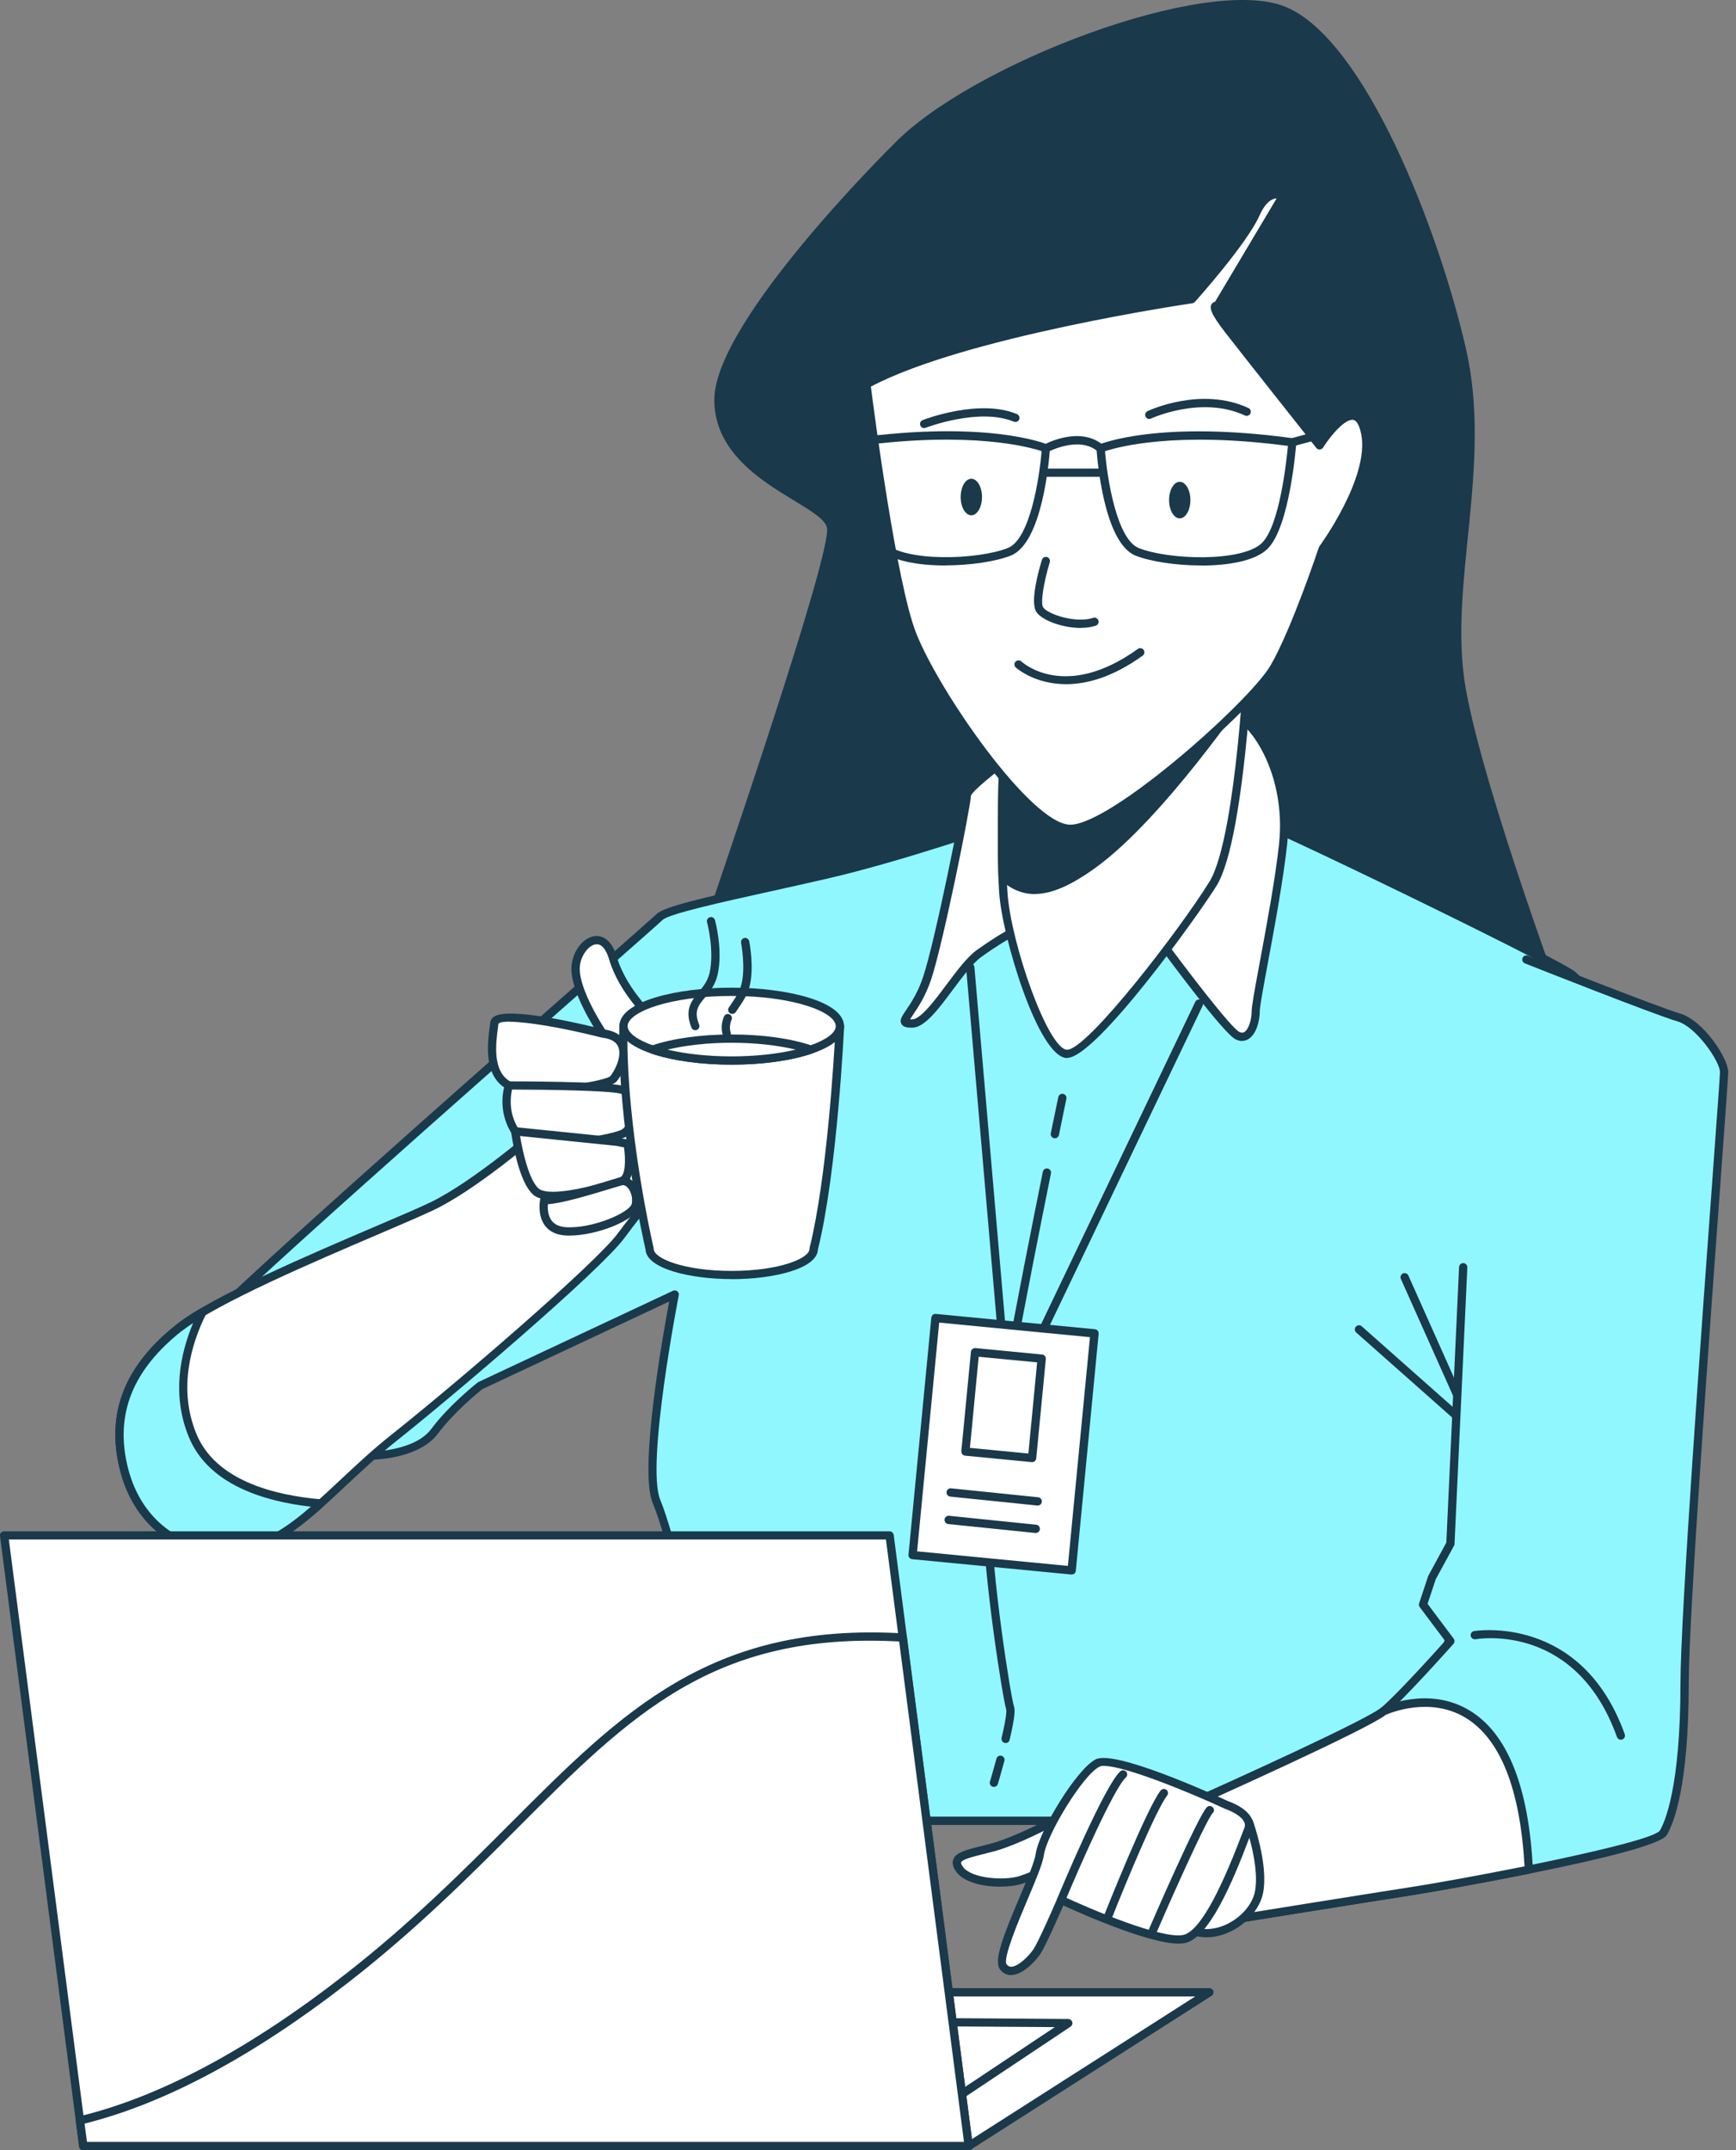 <svg width="210" height="260" viewBox="0 0 210 260" fill="none" xmlns="http://www.w3.org/2000/svg">
<rect x="0" y="0" width="210" height="260" fill="#808080" stroke="none"/>
<g clip-path="url(#clip0_840_36058)">
<path d="M108.12 17.421C108.12 17.421 86.41 38.761 86.41 48.331C86.41 57.901 99.29 60.84 100.03 63.781C100.77 66.721 86.41 108.31 84.58 113.82C82.74 119.34 115.12 149.88 147.14 145.83C179.15 141.78 189.82 123.38 189.82 123.38C189.82 123.38 179.52 95.781 177.31 83.27C175.1 70.76 180.62 56.41 177.31 42.06C174 27.71 165.16 4.91 155.59 0.86C146.02 -3.19 117.32 7.85 108.12 17.421Z" fill="#1A394B"/>
<path d="M122.1 99.111C122.1 99.111 109.59 103.531 100.02 105.731C90.45 107.941 80.89 109.781 79.78 110.881C78.67 111.981 26.79 157.241 23.85 161.291C20.91 165.341 24.95 177.111 33.42 178.581C41.88 180.051 44.83 176.001 44.83 176.001C44.83 176.001 50.35 176.001 52.56 173.061C54.77 170.121 58.08 167.541 58.08 167.541L81.63 156.501C81.63 156.501 77.58 177.111 79.42 181.521C81.26 185.941 84.2 198.811 84.2 201.391C84.2 203.971 82.73 220.161 82.73 220.161H168.84C168.84 220.161 194.97 131.851 194.97 128.171C194.97 124.491 192.03 119.341 190.19 117.871C188.35 116.401 153.02 99.101 150.08 98.371C147.14 97.631 122.11 99.111 122.11 99.111H122.1Z" fill="#90F7FF"/>
<path d="M168.84 220.671H82.73C82.59 220.671 82.46 220.611 82.36 220.511C82.26 220.411 82.22 220.271 82.23 220.131C82.24 219.971 83.7 203.931 83.7 201.411C83.7 198.891 80.84 186.261 78.95 181.731C77.29 177.731 80.16 161.571 80.95 157.381L58.34 167.981C57.95 168.291 54.96 170.701 52.96 173.371C50.87 176.151 46.2 176.471 45.07 176.511C44.32 177.351 41.02 180.421 33.34 179.081C29.14 178.351 25.48 175.061 23.54 170.271C22.06 166.601 22.02 162.961 23.45 161.001C25.74 157.851 56.81 130.481 71.74 117.331C76.06 113.521 79.18 110.771 79.43 110.531C80.32 109.641 84.94 108.581 93.01 106.791C95.23 106.301 97.57 105.781 99.91 105.241C109.34 103.061 121.81 98.681 121.94 98.631C121.98 98.611 122.03 98.611 122.08 98.601C123.1 98.541 147.21 97.131 150.2 97.881C152.99 98.581 188.4 115.801 190.5 117.481C192.46 119.041 195.47 124.341 195.47 128.171C195.47 132.001 170.39 216.701 169.32 220.311C169.26 220.521 169.06 220.671 168.84 220.671ZM83.28 219.671H168.47C177.53 189.051 194.47 131.021 194.47 128.181C194.47 124.741 191.69 119.721 189.87 118.271C187.95 116.731 152.51 99.501 149.95 98.861C147.69 98.291 130.85 99.101 122.2 99.611C121.2 99.961 109.26 104.121 100.13 106.231C97.79 106.771 95.44 107.291 93.23 107.781C87.15 109.121 80.87 110.521 80.14 111.251C79.88 111.511 77.45 113.651 72.4 118.101C57.5 131.231 26.48 158.541 24.26 161.611C23.05 163.281 23.13 166.621 24.47 169.921C26.28 174.381 29.66 177.451 33.51 178.121C41.52 179.521 44.4 175.781 44.43 175.741C44.52 175.611 44.68 175.541 44.83 175.541C44.88 175.541 50.13 175.501 52.16 172.801C54.38 169.841 57.64 167.291 57.77 167.181C57.8 167.161 57.83 167.141 57.86 167.121L81.41 156.081C81.58 156.001 81.78 156.021 81.93 156.141C82.08 156.261 82.15 156.441 82.11 156.631C82.07 156.831 78.11 177.141 79.87 181.361C81.66 185.671 84.69 198.721 84.69 201.421C84.69 203.751 83.53 216.801 83.27 219.691L83.28 219.671Z" fill="#1A394B"/>
<path d="M178.19 173.482C178.07 173.482 177.95 173.442 177.86 173.352L164.06 161.132C163.85 160.952 163.83 160.632 164.02 160.422C164.2 160.212 164.52 160.192 164.73 160.382L176.8 171.072L169.46 154.652C169.35 154.402 169.46 154.102 169.71 153.992C169.96 153.872 170.26 153.992 170.37 154.242L178.65 172.782C178.75 172.992 178.68 173.252 178.49 173.392C178.4 173.452 178.3 173.492 178.19 173.492V173.482Z" fill="#1A394B"/>
<path d="M120.22 216.072C120.22 216.072 120.12 216.072 120.08 216.052C119.82 215.972 119.67 215.692 119.75 215.432C119.75 215.432 120.12 214.212 120.54 212.662C120.61 212.392 120.88 212.242 121.15 212.312C121.42 212.382 121.57 212.662 121.5 212.922C121.08 214.482 120.71 215.712 120.71 215.712C120.65 215.932 120.45 216.072 120.23 216.072H120.22Z" fill="#1A394B"/>
<path d="M121.65 210.761C121.65 210.761 121.57 210.761 121.53 210.751C121.26 210.691 121.1 210.421 121.16 210.151C121.84 207.291 121.74 206.741 121.71 206.661C121.31 205.461 118.92 190.341 118.92 183.241C118.92 178.181 123.45 155.041 126.15 141.691C126.2 141.421 126.47 141.241 126.74 141.301C127.01 141.351 127.19 141.621 127.13 141.891C124.44 155.201 119.92 178.271 119.92 183.241C119.92 190.271 122.26 205.171 122.66 206.351C122.78 206.701 122.82 207.481 122.13 210.391C122.08 210.621 121.87 210.771 121.64 210.771L121.65 210.761Z" fill="#1A394B"/>
<path d="M127.6 137.631C127.6 137.631 127.53 137.631 127.5 137.631C127.23 137.571 127.06 137.311 127.11 137.041C127.67 134.321 128.02 132.661 128.02 132.661C128.08 132.391 128.34 132.211 128.61 132.271C128.88 132.331 129.05 132.591 129 132.861C129 132.861 128.65 134.521 128.1 137.241C128.05 137.481 127.84 137.641 127.61 137.641L127.6 137.631Z" fill="#1A394B"/>
<path d="M65.34 136.55C65.34 136.55 57.53 143.35 52.25 145.87C46.96 148.39 27.58 155.94 21.78 160.47C15.99 165 13.22 170.54 14.98 177.59C16.74 184.64 22.53 188.42 29.08 187.41C35.63 186.4 40.41 179.6 47.71 173.81C55.01 168.02 72.38 153.16 75.15 149.39C77.92 145.61 79.68 144.1 79.68 141.58C79.68 139.06 72.63 132.77 65.33 136.54L65.34 136.55Z" fill="white"/>
<path d="M26.98 188.069C20.98 188.069 16.1 184.119 14.5 177.709C12.79 170.859 15.07 165.089 21.47 160.069C25.8 156.679 37.65 151.619 45.49 148.269C48.26 147.089 50.65 146.069 52.02 145.409C57.18 142.949 64.92 136.239 65 136.169C65.03 136.139 65.06 136.119 65.1 136.099C68.59 134.289 72.62 134.489 76.14 136.639C78.48 138.059 80.18 140.139 80.18 141.579C80.18 143.689 79.09 145.089 77.28 147.409C76.76 148.069 76.18 148.819 75.55 149.679C72.68 153.599 54.79 168.819 48.01 174.199C45.75 175.989 43.76 177.859 41.82 179.669C37.52 183.699 33.8 187.179 29.14 187.899C28.4 188.009 27.67 188.069 26.96 188.069H26.98ZM65.62 136.969C64.91 137.589 57.6 143.879 52.46 146.319C51.07 146.979 48.67 148.009 45.89 149.199C38.09 152.529 26.31 157.559 22.09 160.869C16.03 165.619 13.86 171.049 15.47 177.479C17.13 184.119 22.57 187.919 29.01 186.929C33.37 186.259 36.98 182.879 41.16 178.959C43.11 177.139 45.12 175.249 47.41 173.439C55.19 167.269 72.09 152.749 74.76 149.109C75.4 148.239 75.98 147.489 76.51 146.819C78.24 144.599 79.2 143.369 79.2 141.599C79.2 140.679 77.84 138.849 75.64 137.509C74.12 136.589 70.11 134.689 65.63 136.979L65.62 136.969Z" fill="#1A394B"/>
<path d="M21.78 160.47C15.99 165 13.22 170.54 14.98 177.59C16.74 184.64 22.53 188.42 29.08 187.41C32.61 186.87 35.62 184.64 38.79 181.8C33.3 181.33 25.75 179.57 23.29 173.56C20.98 167.93 22.65 162.38 24.49 158.67C23.42 159.3 22.5 159.91 21.78 160.47Z" fill="#90F7FF"/>
<path d="M26.98 188.07C20.98 188.07 16.1 184.12 14.5 177.71C12.79 170.86 15.07 165.09 21.47 160.07C22.17 159.52 23.1 158.91 24.23 158.24C24.42 158.13 24.66 158.15 24.82 158.3C24.98 158.45 25.03 158.69 24.93 158.89C23.15 162.47 21.5 167.89 23.75 173.37C26.09 179.06 33.24 180.82 38.83 181.3C39.03 181.32 39.2 181.45 39.26 181.64C39.32 181.83 39.26 182.04 39.12 182.17C35.72 185.21 32.73 187.35 29.15 187.9C28.41 188.01 27.68 188.07 26.97 188.07H26.98ZM22.09 160.86C16.03 165.61 13.86 171.04 15.47 177.47C17.13 184.11 22.57 187.91 29.01 186.92C32.05 186.45 34.69 184.71 37.61 182.19C31.94 181.55 25.2 179.52 22.84 173.76C20.75 168.68 21.81 163.68 23.36 159.98C22.88 160.3 22.46 160.59 22.1 160.87L22.09 160.86Z" fill="#1A394B"/>
<path d="M79.44 123.711C79.44 123.711 75.41 120.191 74.15 115.901C72.89 111.611 69.62 114.391 69.62 117.161C69.62 119.931 72.39 124.211 72.89 124.971C73.39 125.731 73.14 130.761 73.39 134.791C73.64 138.821 73.89 146.371 76.91 145.621C79.93 144.861 80.69 138.321 80.94 134.291C81.19 130.261 79.43 123.721 79.43 123.721L79.44 123.711Z" fill="white"/>
<path d="M76.52 146.16C76.11 146.16 75.72 146.03 75.37 145.78C73.61 144.49 73.22 140.21 72.95 135.57L72.9 134.81C72.8 133.23 72.78 131.48 72.76 129.93C72.74 128.01 72.71 125.62 72.48 125.23C71.92 124.39 69.12 120.05 69.12 117.15C69.12 115.26 70.42 113.41 71.9 113.2C72.48 113.12 73.88 113.2 74.63 115.75C75.83 119.84 79.73 123.29 79.77 123.32C79.84 123.38 79.9 123.47 79.92 123.57C79.99 123.84 81.7 130.24 81.45 134.31C80.99 141.61 79.55 145.47 77.04 146.09C76.86 146.13 76.69 146.16 76.51 146.16H76.52ZM72.18 114.19C72.18 114.19 72.09 114.19 72.05 114.19C71.18 114.31 70.13 115.66 70.13 117.15C70.13 119.82 72.99 124.19 73.32 124.68C73.69 125.24 73.73 126.86 73.77 129.92C73.79 131.45 73.81 133.19 73.91 134.75L73.96 135.51C74.14 138.63 74.45 143.85 75.98 144.97C76.23 145.15 76.5 145.2 76.82 145.12C78.2 144.78 79.95 142.61 80.47 134.24C80.69 130.66 79.26 124.94 79.01 123.97C78.32 123.34 74.87 120.04 73.69 116.03C73.48 115.32 73.02 114.18 72.19 114.18L72.18 114.19Z" fill="#1A394B"/>
<path d="M72.89 124.97C72.89 124.97 60.05 121.7 59.8 123.71C59.55 125.72 58.79 129.75 61.56 131.26C64.33 132.77 73.39 131.26 74.15 130.5C74.91 129.74 77.17 125.46 72.89 124.96V124.97Z" fill="white"/>
<path d="M65.55 132.399C63.82 132.399 62.26 132.209 61.33 131.699C58.45 130.129 58.97 126.199 59.25 124.079L59.31 123.639C59.33 123.439 59.43 123.159 59.76 122.939C61.62 121.669 71.03 123.979 72.99 124.469C74.84 124.699 75.53 125.599 75.78 126.319C76.37 128.019 75.11 130.249 74.51 130.849C73.89 131.469 69.32 132.389 65.55 132.389V132.399ZM61.6 123.539C60.88 123.539 60.42 123.619 60.29 123.799L60.24 124.219C59.97 126.229 59.53 129.579 61.8 130.829C64.4 132.239 73.03 130.779 73.8 130.149C74.18 129.769 75.26 127.919 74.82 126.659C74.59 125.999 73.92 125.599 72.82 125.469C72.8 125.469 72.78 125.469 72.76 125.459C68.09 124.269 63.72 123.549 61.59 123.549L61.6 123.539Z" fill="#1A394B"/>
<path d="M61.56 131.26C61.56 131.26 60.55 134.03 62.32 136.8C64.08 139.57 73.9 137.81 75.41 137.05C76.92 136.29 77.17 132.27 75.16 131.76C73.15 131.26 61.56 131.26 61.56 131.26Z" fill="white"/>
<path d="M67.44 138.79C64.98 138.79 62.72 138.36 61.9 137.07C60.03 134.13 61.05 131.21 61.1 131.09C61.17 130.89 61.36 130.76 61.57 130.76C62.05 130.76 73.24 130.76 75.29 131.28C76.29 131.53 76.94 132.44 77.09 133.78C77.24 135.16 76.79 136.93 75.65 137.5C74.73 137.96 70.89 138.79 67.45 138.79H67.44ZM61.94 131.76C61.76 132.53 61.47 134.55 62.74 136.53C64.22 138.86 73.6 137.4 75.19 136.6C75.8 136.29 76.21 135.05 76.09 133.88C76.04 133.45 75.85 132.44 75.04 132.24C73.54 131.86 66.03 131.76 61.94 131.75V131.76Z" fill="#1A394B"/>
<path d="M62.32 136.799C62.32 136.799 63.08 142.589 64.84 144.099C66.6 145.609 73.65 143.339 75.16 142.839C76.67 142.339 75.92 138.309 75.92 138.309L74.66 138.059L62.32 136.799Z" fill="white"/>
<path d="M66.96 145.109C65.91 145.109 65.04 144.929 64.52 144.479C62.67 142.889 61.91 137.479 61.83 136.859C61.81 136.709 61.86 136.559 61.97 136.449C62.08 136.339 62.23 136.279 62.38 136.299L74.72 137.559L76.03 137.819C76.23 137.859 76.39 138.019 76.42 138.219C76.56 138.959 77.16 142.709 75.33 143.319C73.02 144.089 69.48 145.109 66.97 145.109H66.96ZM62.91 137.359C63.21 139.219 63.99 142.709 65.16 143.719C66.14 144.559 70.01 144.029 75 142.369C75.66 142.149 75.7 140.219 75.48 138.739L74.56 138.559L62.91 137.369V137.359Z" fill="#1A394B"/>
<path d="M65.84 145.108C65.84 145.108 65.08 148.628 68.36 148.888C71.64 149.148 76.67 147.128 76.92 145.618C77.17 144.108 76.16 142.598 75.16 142.848C74.15 143.098 67.35 145.368 65.84 145.118V145.108Z" fill="white"/>
<path d="M68.9 149.408C68.7 149.408 68.51 149.408 68.32 149.388C67.26 149.308 66.45 148.908 65.92 148.198C64.96 146.908 65.33 145.088 65.35 145.008C65.41 144.748 65.66 144.568 65.92 144.618C67 144.808 71.66 143.378 73.65 142.768C74.31 142.568 74.81 142.418 75.03 142.358C75.54 142.238 76.07 142.388 76.51 142.798C77.22 143.458 77.58 144.618 77.4 145.698C77.09 147.548 72.16 149.408 68.89 149.408H68.9ZM66.28 145.618C66.24 146.118 66.26 146.978 66.73 147.598C67.08 148.058 67.64 148.328 68.4 148.388C71.59 148.628 76.25 146.608 76.43 145.528C76.57 144.658 76.23 143.888 75.84 143.528C75.71 143.398 75.49 143.268 75.28 143.318C75.07 143.368 74.58 143.518 73.95 143.708C71.01 144.608 67.82 145.538 66.28 145.608V145.618Z" fill="#1A394B"/>
<path d="M75.41 124.09C75.16 136.55 78.58 151.03 78.58 151.03C78.58 152.77 83.02 154.18 88.5 154.18C93.98 154.18 98.42 152.77 98.42 151.03C100.79 141.59 101.59 124.09 101.59 124.09H75.4H75.41Z" fill="white"/>
<path d="M88.51 154.67C83.5 154.67 78.19 153.41 78.09 151.09C77.87 150.12 74.67 136.09 74.92 124.08C74.92 123.81 75.15 123.59 75.42 123.59H101.61C101.75 123.59 101.88 123.65 101.97 123.74C102.06 123.84 102.11 123.97 102.11 124.11C102.11 124.28 101.28 141.7 98.94 151.1C98.84 153.43 93.53 154.68 88.52 154.68L88.51 154.67ZM75.9 124.58C75.75 136.73 79.03 150.76 79.07 150.91C79.07 150.95 79.08 150.99 79.08 151.03C79.08 152.14 82.66 153.68 88.5 153.68C94.34 153.68 97.92 152.14 97.92 151.03C97.92 150.99 97.92 150.95 97.93 150.91C100.03 142.53 100.91 127.57 101.06 124.59H75.89L75.9 124.58Z" fill="#1A394B"/>
<path d="M101.6 124.09C101.6 125.19 100.26 126.17 98.09 126.92C95.7 127.73 92.29 128.24 88.51 128.24C84.73 128.24 81.32 127.73 78.93 126.92C76.76 126.17 75.42 125.19 75.42 124.09C75.42 121.79 81.28 119.93 88.51 119.93C95.74 119.93 101.6 121.79 101.6 124.09Z" fill="white"/>
<path d="M88.51 128.74C84.79 128.74 81.33 128.26 78.77 127.39C76.25 126.52 74.92 125.38 74.92 124.09C74.92 121.06 81.92 119.43 88.51 119.43C95.1 119.43 102.1 121.06 102.1 124.09C102.1 125.38 100.77 126.52 98.25 127.39C95.69 128.26 92.23 128.74 88.51 128.74ZM88.51 120.43C81.09 120.43 75.92 122.36 75.92 124.09C75.92 124.89 77.08 125.75 79.09 126.45C81.51 127.27 84.95 127.74 88.51 127.74C92.07 127.74 95.51 127.27 97.93 126.45C99.94 125.75 101.1 124.89 101.1 124.09C101.1 122.36 95.93 120.43 88.51 120.43Z" fill="#1A394B"/>
<path d="M98.09 126.92C95.7 127.73 92.29 128.24 88.51 128.24C84.73 128.24 81.32 127.73 78.93 126.92C81.32 126.1 84.73 125.59 88.51 125.59C92.29 125.59 95.7 126.1 98.09 126.92Z" fill="white"/>
<path d="M88.51 128.74C84.79 128.74 81.33 128.26 78.77 127.39C78.57 127.32 78.43 127.13 78.43 126.92C78.43 126.71 78.57 126.52 78.77 126.45C81.32 125.57 84.78 125.09 88.51 125.09C92.24 125.09 95.7 125.57 98.25 126.45C98.45 126.52 98.59 126.71 98.59 126.92C98.59 127.13 98.45 127.32 98.25 127.39C95.69 128.26 92.23 128.74 88.51 128.74ZM80.74 126.92C82.96 127.45 85.69 127.74 88.5 127.74C91.31 127.74 94.05 127.45 96.26 126.92C94.05 126.39 91.32 126.09 88.5 126.09C85.68 126.09 82.95 126.39 80.74 126.92Z" fill="#1A394B"/>
<path d="M121.08 160.37C120.82 160.37 120.61 160.17 120.58 159.91L116.87 117.02C116.85 116.74 117.05 116.5 117.33 116.48C117.6 116.46 117.85 116.66 117.87 116.93L121.58 159.82C121.6 160.1 121.4 160.34 121.12 160.36C121.11 160.36 121.09 160.36 121.08 160.36V160.37Z" fill="#1A394B"/>
<path d="M126.14 161.38C126.07 161.38 125.99 161.36 125.92 161.33C125.67 161.21 125.57 160.91 125.68 160.66L144.59 121.14C144.71 120.89 145.01 120.79 145.26 120.9C145.51 121.02 145.61 121.32 145.5 121.57L126.59 161.09C126.5 161.27 126.33 161.37 126.14 161.37V161.38Z" fill="#1A394B"/>
<path d="M132.368 161.244L113.138 159.389L110.373 188.046L129.604 189.901L132.368 161.244Z" fill="white"/>
<path d="M129.63 190.39C129.63 190.39 129.6 190.39 129.58 190.39L110.35 188.54C110.07 188.51 109.87 188.27 109.9 187.99L112.66 159.33C112.67 159.2 112.74 159.08 112.84 158.99C112.94 158.91 113.07 158.87 113.21 158.88L132.45 160.73C132.73 160.76 132.93 161 132.9 161.28L130.14 189.94C130.13 190.07 130.06 190.19 129.96 190.28C129.87 190.35 129.76 190.39 129.64 190.39H129.63ZM110.94 187.59L129.18 189.35L131.85 161.69L113.61 159.93L110.94 187.59Z" fill="#1A394B"/>
<path d="M125.996 164.299L117.933 163.521L116.774 175.536L124.837 176.313L125.996 164.299Z" fill="white"/>
<path d="M124.85 176.8C124.85 176.8 124.82 176.8 124.8 176.8L116.74 176.02C116.61 176.01 116.49 175.94 116.4 175.84C116.32 175.74 116.28 175.61 116.29 175.47L117.45 163.46C117.48 163.18 117.73 163 118 163.01L126.06 163.79C126.19 163.8 126.31 163.87 126.4 163.97C126.48 164.07 126.52 164.2 126.51 164.34L125.35 176.35C125.32 176.61 125.11 176.8 124.85 176.8ZM117.33 175.08L124.4 175.76L125.46 164.74L118.39 164.06L117.33 175.08Z" fill="#1A394B"/>
<path d="M125.53 182.05C125.53 182.05 125.5 182.05 125.48 182.05L114.95 180.97C114.67 180.94 114.48 180.7 114.5 180.42C114.53 180.14 114.77 179.94 115.05 179.97L125.58 181.05C125.86 181.08 126.05 181.32 126.03 181.6C126 181.86 125.79 182.05 125.53 182.05Z" fill="#1A394B"/>
<path d="M125.29 185.37C125.29 185.37 125.26 185.37 125.24 185.37L114.71 184.29C114.43 184.26 114.24 184.02 114.26 183.74C114.29 183.46 114.54 183.26 114.81 183.29L125.34 184.37C125.62 184.4 125.81 184.64 125.79 184.92C125.76 185.18 125.55 185.37 125.29 185.37Z" fill="#1A394B"/>
<path d="M125.78 88.811C125.78 88.811 116.95 95.07 116.95 96.171C116.95 97.27 113.64 113.831 112.17 118.251C110.7 122.671 108.12 123.771 110.33 123.771C112.54 123.771 115.85 117.151 118.43 115.311C121.01 113.471 122.48 112.731 122.48 112.731L140.14 113.471C140.14 113.471 148.24 124.511 149.71 125.251C151.18 125.991 151.92 123.781 151.92 122.311C151.92 120.841 154.5 109.061 155.23 102.071C155.97 95.081 153.02 88.451 149.34 86.251C145.66 84.04 125.79 88.831 125.79 88.831L125.78 88.811Z" fill="white"/>
<path d="M150.26 125.88C150.03 125.88 149.76 125.82 149.47 125.68C148.01 124.95 141.51 116.18 139.87 113.95L122.58 113.23C122.19 113.44 120.82 114.2 118.71 115.71C117.68 116.45 116.46 118.08 115.28 119.66C113.44 122.13 111.84 124.27 110.32 124.27C109.82 124.27 109.27 124.23 109.04 123.81C108.79 123.35 109.1 122.89 109.61 122.14C110.18 121.3 111.04 120.03 111.68 118.09C113.1 113.84 116.44 97.21 116.44 96.17C116.44 95.04 121.36 91.32 125.48 88.4C125.53 88.36 125.59 88.34 125.65 88.32C127.7 87.83 145.83 83.55 149.57 85.8C153.2 87.98 156.48 94.67 155.7 102.1C155.26 106.24 154.18 112.11 153.38 116.39C152.85 119.25 152.39 121.72 152.39 122.28C152.39 123.49 151.96 125.07 151.03 125.64C150.84 125.76 150.57 125.87 150.24 125.87L150.26 125.88ZM122.49 112.22L140.15 112.96C140.3 112.96 140.44 113.04 140.53 113.16C143.63 117.39 148.92 124.29 149.92 124.78C150.22 124.93 150.4 124.87 150.52 124.8C151.07 124.46 151.41 123.23 151.41 122.29C151.41 121.67 151.77 119.68 152.42 116.21C153.21 111.94 154.3 106.09 154.73 101.99C155.47 94.95 152.44 88.66 149.08 86.65C146.22 84.94 131.54 87.93 126 89.26C121.98 92.11 117.7 95.48 117.45 96.22C117.45 97.37 114.1 114.06 112.65 118.4C111.96 120.47 111.06 121.8 110.46 122.69C110.33 122.88 110.19 123.1 110.09 123.26C110.16 123.26 110.24 123.26 110.34 123.26C111.36 123.26 113.03 121.03 114.5 119.06C115.73 117.42 116.99 115.72 118.15 114.89C120.73 113.05 122.2 112.31 122.27 112.27C122.34 112.23 122.42 112.22 122.49 112.22Z" fill="#1A394B"/>
<path d="M150.81 83.281C150.81 83.281 150.28 92.222 148.99 99.332C148.42 102.521 147.68 105.351 146.77 106.831C143.83 111.621 132.05 127.431 129.1 127.431C126.15 127.431 121.74 113.451 121.38 107.931C121.01 102.411 121.38 91.001 121.38 91.001C126.21 91.371 133.69 89.401 139.89 87.341C145.95 85.341 150.8 83.272 150.8 83.272L150.81 83.281Z" fill="white"/>
<path d="M129.09 127.941C125.62 127.941 121.22 113.261 120.87 107.971C120.5 102.481 120.87 91.111 120.87 90.991C120.87 90.851 120.93 90.731 121.04 90.631C121.14 90.541 121.28 90.491 121.41 90.501C126.36 90.881 134.09 88.731 139.73 86.861C139.75 86.861 139.76 86.851 139.78 86.851C145.73 84.891 150.56 82.831 150.61 82.811C150.77 82.741 150.95 82.761 151.09 82.861C151.23 82.961 151.31 83.131 151.3 83.301C151.3 83.391 150.75 92.351 149.47 99.411C148.8 103.111 148.03 105.691 147.18 107.081C145.01 110.601 132.59 127.921 129.09 127.921V127.941ZM121.86 91.541C121.79 93.821 121.55 103.131 121.87 107.901C122.28 114.121 126.81 126.931 129.09 126.931C131.56 126.931 142.82 112.271 146.33 106.571C147.11 105.301 147.85 102.771 148.49 99.241C149.54 93.471 150.09 86.401 150.25 84.051C148.65 84.711 144.68 86.291 140.05 87.821C140.03 87.821 140.02 87.821 140 87.831C134.47 89.661 126.94 91.761 121.85 91.541H121.86Z" fill="#1A394B"/>
<path d="M132.22 104.531C140.42 98.601 150.81 83.281 150.81 83.281C150.81 83.281 145.96 85.351 139.9 87.351C133.69 89.411 126.22 91.391 121.39 91.011C121.39 91.011 121.09 100.061 121.29 105.941C123.71 108.141 126.55 108.631 132.23 104.531H132.22Z" fill="#1A394B"/>
<path d="M125.17 108.111C123.62 108.111 122.25 107.511 120.94 106.311C120.84 106.221 120.78 106.091 120.78 105.961C120.58 100.131 120.87 91.091 120.88 91.001C120.88 90.861 120.94 90.741 121.05 90.641C121.15 90.551 121.29 90.491 121.42 90.511C126.37 90.891 134.1 88.741 139.74 86.871C139.76 86.871 139.77 86.861 139.79 86.861C145.74 84.901 150.57 82.841 150.62 82.821C150.82 82.731 151.06 82.791 151.2 82.961C151.34 83.131 151.35 83.371 151.23 83.561C150.8 84.191 140.7 99.021 132.52 104.931C129.58 107.061 127.22 108.101 125.18 108.101L125.17 108.111ZM121.77 105.711C123.94 107.601 126.55 108.011 131.93 104.121C138.53 99.361 146.66 88.291 149.43 84.391C147.51 85.161 144.03 86.511 140.06 87.821C140.04 87.821 140.03 87.821 140.01 87.831C134.48 89.661 126.95 91.761 121.86 91.541C121.8 93.511 121.61 100.721 121.77 105.711Z" fill="#1A394B"/>
<path d="M104.81 46.492C104.81 46.492 107.75 70.041 110.33 76.662C112.91 83.281 124.31 100.211 129.46 100.211C134.61 100.211 151.54 85.121 154.11 80.712C156.69 76.291 160 66.362 160 66.362C160 66.362 166.26 57.901 165.15 52.382C164.05 46.861 159.63 53.852 159.63 53.852C159.63 53.852 151.17 43.181 148.59 39.871C146.01 36.562 147.28 36.992 147.28 36.992L155.22 23.672C155.22 23.672 153.38 22.572 151.91 25.881C150.44 29.192 144.18 36.181 144.18 36.181C144.18 36.181 116.21 40.231 104.81 46.481V46.492Z" fill="white"/>
<path d="M129.46 100.711C123.83 100.711 112.4 83.381 109.86 76.841C107.29 70.231 104.43 47.511 104.31 46.551C104.28 46.351 104.39 46.151 104.57 46.051C115.57 40.021 141.3 36.111 143.93 35.721C144.8 34.741 150.14 28.641 151.45 25.681C152.08 24.271 152.87 23.401 153.8 23.101C154.72 22.811 155.4 23.201 155.48 23.241C155.72 23.381 155.79 23.691 155.65 23.921L147.71 37.241C147.67 37.311 147.61 37.361 147.55 37.411C147.68 37.711 148.04 38.331 148.99 39.561C151.2 42.411 157.85 50.791 159.6 53.001C160.44 51.791 162.28 49.481 163.89 49.781C164.75 49.941 165.35 50.781 165.64 52.281C166.74 57.761 161.07 65.731 160.45 66.591C160.12 67.581 157.03 76.701 154.54 80.961C151.85 85.571 134.78 100.711 129.45 100.711H129.46ZM105.35 46.771C105.72 49.681 108.44 70.431 110.8 76.491C113.57 83.601 124.77 99.721 129.47 99.721C134.41 99.721 151.14 84.851 153.69 80.471C156.21 76.151 159.5 66.311 159.53 66.211C159.55 66.161 159.57 66.111 159.6 66.071C159.66 65.991 165.71 57.721 164.66 52.481C164.45 51.451 164.12 50.851 163.7 50.771C162.74 50.601 161 52.621 160.05 54.121C159.96 54.261 159.82 54.341 159.65 54.351C159.49 54.371 159.33 54.291 159.23 54.161C159.15 54.051 150.73 43.451 148.19 40.171C146.43 37.901 146.27 37.201 146.59 36.741C146.69 36.601 146.84 36.521 146.99 36.481L154.43 23.991C154.32 23.991 154.2 24.011 154.06 24.061C153.43 24.271 152.84 24.971 152.35 26.081C150.86 29.431 144.8 36.231 144.54 36.511C144.46 36.601 144.35 36.651 144.24 36.671C143.96 36.711 116.72 40.711 105.33 46.761L105.35 46.771Z" fill="#1A394B"/>
<path d="M114.35 68.38C111.03 68.38 107.77 67.81 106.3 66.34C103.62 63.66 102.87 53.93 102.84 53.51C102.82 53.25 103.01 53.01 103.27 52.98C119.41 50.77 126.42 53.63 126.71 53.75C126.91 53.83 127.03 54.03 127.01 54.24C126.93 55.4 126.14 65.64 122.28 67.18C120.52 67.88 117.41 68.37 114.34 68.37L114.35 68.38ZM103.88 53.91C104.06 55.89 104.9 63.53 107.01 65.63C109.35 67.97 118.27 67.72 121.93 66.26C124.6 65.19 125.74 57.78 126 54.55C124.45 54.04 117.48 52.12 103.88 53.91Z" fill="#1A394B"/>
<path d="M145.31 68.379C142.24 68.379 139.13 67.889 137.37 67.189C133.51 65.649 132.72 55.409 132.64 54.249C132.63 54.039 132.75 53.839 132.94 53.759C133.23 53.639 140.24 50.789 156.38 52.989C156.64 53.029 156.83 53.259 156.81 53.519C156.78 53.929 156.03 63.669 153.35 66.349C151.88 67.819 148.61 68.389 145.3 68.389L145.31 68.379ZM133.67 54.559C133.93 57.789 135.08 65.199 137.75 66.269C141.41 67.729 150.33 67.979 152.67 65.639C154.78 63.529 155.61 55.889 155.8 53.919C142.17 52.119 135.22 54.049 133.68 54.559H133.67Z" fill="#1A394B"/>
<path d="M133.14 54.721C133.02 54.721 132.91 54.681 132.81 54.6C130.53 52.641 126.79 54.641 126.75 54.66C126.5 54.791 126.2 54.7 126.07 54.461C125.94 54.221 126.03 53.91 126.27 53.781C126.45 53.681 130.65 51.431 133.46 53.84C133.67 54.02 133.69 54.34 133.51 54.55C133.41 54.67 133.27 54.721 133.13 54.721H133.14Z" fill="#1A394B"/>
<path d="M133.14 57.66H126.52C126.24 57.66 126.02 57.44 126.02 57.16C126.02 56.88 126.24 56.66 126.52 56.66H133.14C133.42 56.66 133.64 56.88 133.64 57.16C133.64 57.44 133.42 57.66 133.14 57.66Z" fill="#1A394B"/>
<path d="M118.79 60.101C118.79 61.321 118.21 62.311 117.5 62.311C116.79 62.311 116.21 61.321 116.21 60.101C116.21 58.881 116.79 57.891 117.5 57.891C118.21 57.891 118.79 58.881 118.79 60.101Z" fill="#1A394B"/>
<path d="M144 60.47C144 61.69 143.42 62.68 142.71 62.68C142 62.68 141.42 61.69 141.42 60.47C141.42 59.25 142 58.26 142.71 58.26C143.42 58.26 144 59.25 144 60.47Z" fill="#1A394B"/>
<path d="M111.8 51.77C111.6 51.77 111.41 51.65 111.33 51.45C111.23 51.19 111.36 50.9 111.61 50.8C111.89 50.69 118.47 48.18 123.02 50.07C123.27 50.18 123.39 50.47 123.29 50.72C123.18 50.98 122.89 51.09 122.64 50.99C118.46 49.25 112.04 51.7 111.97 51.73C111.91 51.75 111.85 51.76 111.79 51.76L111.8 51.77Z" fill="#1A394B"/>
<path d="M139.03 50.671C138.84 50.671 138.66 50.561 138.58 50.381C138.46 50.131 138.57 49.831 138.82 49.711C139.08 49.591 145.35 46.701 151.02 49.341C151.27 49.461 151.38 49.751 151.26 50.001C151.14 50.251 150.85 50.361 150.59 50.241C145.36 47.801 139.3 50.581 139.24 50.611C139.17 50.641 139.1 50.661 139.03 50.661V50.671Z" fill="#1A394B"/>
<path d="M130.74 75.931C128.55 75.931 126.06 75.031 125.37 74.001C124.56 72.791 125.68 68.861 126.04 67.691C126.12 67.431 126.4 67.271 126.66 67.361C126.92 67.441 127.07 67.721 126.99 67.981C126.32 70.171 125.82 72.881 126.19 73.441C126.74 74.271 130.16 75.411 132.24 74.711C132.5 74.621 132.78 74.761 132.87 75.031C132.96 75.291 132.82 75.571 132.55 75.661C132.01 75.841 131.38 75.921 130.72 75.921L130.74 75.931Z" fill="#1A394B"/>
<path d="M128.96 82.731C125.11 82.731 122.9 80.741 122.87 80.711C122.67 80.521 122.66 80.211 122.84 80.011C123.03 79.811 123.35 79.801 123.55 79.981C123.76 80.181 128.9 84.751 137.64 78.471C137.86 78.311 138.18 78.361 138.34 78.581C138.5 78.801 138.45 79.121 138.23 79.281C134.56 81.921 131.43 82.731 128.97 82.731H128.96Z" fill="#1A394B"/>
<path d="M156.33 53.98C156.11 53.98 155.91 53.83 155.85 53.61C155.78 53.34 155.93 53.07 156.2 53L160.25 51.9C160.52 51.83 160.79 51.98 160.86 52.25C160.93 52.52 160.78 52.79 160.51 52.86L156.46 53.96C156.46 53.96 156.37 53.98 156.33 53.98Z" fill="#1A394B"/>
<path d="M184.66 116.041C184.66 116.041 200.48 122.301 203.06 123.031C205.64 123.771 208.58 128.181 208.58 129.651C208.58 131.121 203.8 192.571 203.8 203.611C203.8 214.651 202.33 219.801 201.22 221.641C200.12 223.481 175.83 227.901 171.05 228.631C166.27 229.371 145.66 232.681 145.66 232.681L141.98 219.071C141.98 219.071 165.16 208.771 167.37 206.931C169.58 205.091 175.47 198.471 175.47 198.471L172.16 194.051L173.26 190.741L175.47 186.691L177.02 153.261" fill="#90F7FF"/>
<path d="M145.65 233.18C145.43 233.18 145.23 233.03 145.17 232.81L141.49 219.19C141.43 218.95 141.54 218.7 141.77 218.6C149.77 215.05 165.34 207.95 167.04 206.53C168.93 204.96 173.63 199.74 174.81 198.42L171.74 194.33C171.64 194.2 171.61 194.03 171.67 193.87L172.77 190.56L174.96 186.53L176.5 153.22C176.51 152.94 176.76 152.72 177.02 152.74C177.3 152.75 177.51 152.99 177.5 153.26L175.95 186.69C175.95 186.77 175.93 186.84 175.89 186.91L173.68 190.96L172.69 193.94L175.85 198.15C175.99 198.34 175.98 198.6 175.82 198.78C175.58 199.05 169.88 205.45 167.67 207.3C165.57 209.05 145.71 217.93 142.55 219.34L146 232.11C149.03 231.62 166.61 228.8 170.95 228.13C178.14 227.03 199.64 222.87 200.78 221.37C201.36 220.4 203.28 216.22 203.28 203.6C203.28 195.5 205.84 160.4 207.22 141.55C207.71 134.85 208.06 130.02 208.06 129.64C208.06 128.36 205.19 124.15 202.9 123.5C200.33 122.77 185.1 116.75 184.46 116.49C184.2 116.39 184.08 116.1 184.18 115.84C184.28 115.58 184.57 115.46 184.83 115.56C184.99 115.62 200.66 121.81 203.18 122.54C206.05 123.36 209.06 127.98 209.06 129.64C209.06 130.03 208.79 133.81 208.22 141.62C206.84 160.46 204.28 195.53 204.28 203.6C204.28 216.13 202.43 220.56 201.63 221.89C200.21 224.25 171.39 229.07 171.1 229.12C166.37 229.85 145.92 233.13 145.71 233.17C145.68 233.17 145.66 233.17 145.63 233.17L145.65 233.18Z" fill="#1A394B"/>
<path d="M145.66 232.681C145.66 232.681 166.27 229.371 171.05 228.631C173.14 228.311 178.96 227.281 184.94 226.081C183.6 199.151 167.37 206.921 167.37 206.921C165.16 208.761 141.98 219.061 141.98 219.061L145.66 232.681Z" fill="white"/>
<path d="M145.65 233.181C145.43 233.181 145.23 233.031 145.17 232.811L141.49 219.191C141.43 218.951 141.54 218.701 141.77 218.601C149.77 215.051 165.34 207.951 167.04 206.531C167.07 206.501 167.11 206.481 167.14 206.461C167.37 206.351 172.75 203.841 177.72 206.801C182.34 209.551 184.94 216.031 185.43 226.051C185.44 226.301 185.27 226.521 185.03 226.561C179.08 227.761 173.21 228.801 171.12 229.121C166.39 229.851 145.94 233.131 145.73 233.171C145.7 233.171 145.68 233.171 145.65 233.171V233.181ZM142.57 219.351L146.02 232.121C149.05 231.631 166.63 228.811 170.97 228.141C173 227.831 178.63 226.841 184.42 225.681C183.89 216.271 181.47 210.211 177.23 207.681C172.96 205.131 168.17 207.121 167.64 207.361C165.27 209.211 145.71 217.961 142.58 219.361L142.57 219.351Z" fill="#1A394B"/>
<path d="M196.07 210.37C195.86 210.37 195.67 210.24 195.6 210.04C190.66 196.27 178.99 198.14 178.49 198.22C178.22 198.26 177.96 198.09 177.91 197.81C177.86 197.54 178.04 197.28 178.32 197.23C178.45 197.21 191.31 195.12 196.54 209.7C196.63 209.96 196.5 210.25 196.24 210.34C196.18 210.36 196.13 210.37 196.07 210.37Z" fill="#1A394B"/>
<path d="M151.08 220.33C151.08 220.33 152.93 225.47 152.31 228.76C151.69 232.05 147.17 234.93 143.88 233.29C140.59 231.65 151.08 220.33 151.08 220.33Z" fill="white"/>
<path d="M145.96 234.261C145.14 234.261 144.36 234.091 143.65 233.731C143.17 233.491 142.87 233.081 142.77 232.541C142.18 229.291 149.83 220.921 150.71 219.981C150.83 219.851 151 219.791 151.18 219.831C151.35 219.871 151.49 219.991 151.55 220.151C151.63 220.361 153.44 225.461 152.8 228.851C152.45 230.701 150.94 232.531 148.94 233.521C147.95 234.011 146.93 234.261 145.96 234.261ZM150.87 221.301C147.62 224.901 143.4 230.401 143.76 232.371C143.8 232.601 143.91 232.741 144.1 232.841C145.36 233.471 146.96 233.391 148.5 232.631C150.23 231.771 151.53 230.221 151.82 228.671C152.26 226.301 151.34 222.841 150.87 221.301Z" fill="#1A394B"/>
<path d="M127.63 220.122C127.63 220.122 123.1 222.592 120.02 223.412C116.93 224.232 114.88 224.442 116.11 226.082C117.34 227.732 121.66 227.932 123.52 227.312C125.37 226.692 127.84 225.462 127.84 225.462L130.72 219.082L127.63 220.112V220.122Z" fill="white"/>
<path d="M121.02 228.141C118.99 228.141 116.66 227.651 115.71 226.381C115.28 225.811 115.15 225.311 115.31 224.861C115.62 224.001 116.84 223.691 118.69 223.231C119.07 223.141 119.47 223.031 119.89 222.921C122.88 222.121 127.35 219.701 127.39 219.671C127.42 219.661 127.44 219.641 127.47 219.631L130.56 218.601C130.75 218.541 130.96 218.601 131.09 218.741C131.22 218.891 131.26 219.101 131.17 219.281L128.29 225.661C128.24 225.761 128.16 225.851 128.06 225.901C127.96 225.951 125.54 227.161 123.67 227.781C123.01 228.001 122.05 228.131 121.02 228.131V228.141ZM127.83 220.581C127.35 220.841 123.14 223.101 120.15 223.891C119.72 224.001 119.32 224.101 118.94 224.201C117.74 224.501 116.39 224.841 116.26 225.201C116.23 225.281 116.28 225.471 116.52 225.781C117.55 227.161 121.55 227.451 123.37 226.841C124.9 226.331 126.9 225.371 127.47 225.091L129.81 219.921L127.85 220.571L127.83 220.581Z" fill="#1A394B"/>
<path d="M148.4 218.27C148.4 218.27 134.98 212.08 132.77 213.18C130.56 214.28 126.15 221.64 125.78 224.22C125.41 226.8 120.26 236.36 121.36 237.84C122.46 239.31 124.67 237.1 125.41 236C126.15 234.9 128.35 229.74 128.35 229.74C128.35 229.74 139.93 235.2 143.24 234.46C146.55 233.72 150.23 223.05 150.97 221.21C151.71 219.37 148.39 218.27 148.39 218.27H148.4Z" fill="white"/>
<path d="M122.3 238.831C121.77 238.831 121.31 238.591 120.97 238.141C120.18 237.091 121.34 234.131 123.35 229.381C124.28 227.181 125.16 225.101 125.29 224.161C125.68 221.421 130.23 213.901 132.55 212.741C134.85 211.591 146.25 216.741 148.59 217.811C148.92 217.921 150.81 218.621 151.41 219.901C151.63 220.381 151.65 220.901 151.45 221.401C151.37 221.591 151.27 221.871 151.13 222.231C149.02 227.821 146.23 234.311 143.37 234.951C140.29 235.631 130.87 231.441 128.63 230.411C128.06 231.721 126.47 235.331 125.85 236.271C125.42 236.921 123.85 238.781 122.37 238.821H122.32L122.3 238.831ZM133.57 213.531C133.32 213.531 133.13 213.561 133 213.631C130.97 214.641 126.63 221.861 126.28 224.291C126.13 225.371 125.27 227.401 124.27 229.761C123.22 232.241 121.27 236.871 121.77 237.531C121.93 237.741 122.13 237.821 122.33 237.821C123.16 237.801 124.44 236.561 125.01 235.711C125.57 234.871 127.15 231.301 127.91 229.541C127.96 229.421 128.07 229.321 128.19 229.271C128.32 229.221 128.46 229.231 128.58 229.291C131.76 230.791 140.57 234.541 143.15 233.971C144.94 233.571 147.31 229.501 150.2 221.881C150.34 221.511 150.45 221.221 150.53 221.031C150.63 220.781 150.62 220.551 150.51 220.321C150.14 219.521 148.76 218.921 148.26 218.751C148.24 218.751 148.23 218.741 148.21 218.731C143.58 216.591 136.03 213.541 133.59 213.541L133.57 213.531Z" fill="#1A394B"/>
<path d="M128.36 230.241C128.3 230.241 128.23 230.231 128.17 230.201C127.92 230.091 127.8 229.801 127.9 229.551C128.48 228.151 133.64 215.871 135.52 214.191C135.73 214.011 136.04 214.021 136.23 214.231C136.41 214.441 136.39 214.751 136.19 214.941C134.74 216.231 130.38 226.201 128.83 229.931C128.75 230.121 128.56 230.241 128.37 230.241H128.36Z" fill="#1A394B"/>
<path d="M134 232.35C133.94 232.35 133.88 232.34 133.82 232.31C133.56 232.21 133.44 231.92 133.54 231.66C133.75 231.13 138.73 218.61 140.4 216.51C140.57 216.3 140.89 216.26 141.1 216.43C141.32 216.6 141.35 216.92 141.18 217.13C139.92 218.71 136.23 227.56 134.47 232.02C134.39 232.22 134.2 232.34 134.01 232.34L134 232.35Z" fill="#1A394B"/>
<path d="M139.35 234.201C139.28 234.201 139.22 234.191 139.15 234.161C138.9 234.051 138.78 233.761 138.89 233.501C139.5 232.081 144.93 219.601 145.99 218.531C146.19 218.331 146.5 218.331 146.7 218.531C146.9 218.731 146.9 219.041 146.7 219.241C146 219.941 142.1 228.601 139.81 233.901C139.73 234.091 139.54 234.201 139.35 234.201Z" fill="#1A394B"/>
<path d="M87.91 125.52C87.69 125.52 87.49 125.38 87.43 125.16C87.22 124.41 87.26 123.67 87.58 122.92C87.68 122.66 87.98 122.54 88.23 122.65C88.49 122.76 88.61 123.05 88.5 123.3C88.27 123.86 88.24 124.35 88.39 124.89C88.47 125.16 88.31 125.43 88.05 125.51C88 125.52 87.96 125.53 87.91 125.53V125.52Z" fill="#1A394B"/>
<path d="M88.58 122.611C88.49 122.611 88.39 122.581 88.31 122.531C88.08 122.381 88.01 122.071 88.16 121.841C88.28 121.661 88.4 121.481 88.52 121.301C88.97 120.641 89.43 119.961 89.65 119.171C90.24 117.101 89.65 114.041 89.65 114.011C89.6 113.741 89.77 113.481 90.04 113.421C90.3 113.371 90.57 113.541 90.63 113.811C90.66 113.941 91.28 117.131 90.63 119.441C90.36 120.381 89.83 121.161 89.36 121.851C89.24 122.021 89.12 122.201 89.01 122.371C88.91 122.521 88.75 122.601 88.59 122.601L88.58 122.611Z" fill="#1A394B"/>
<path d="M84.1 124.571C83.9 124.571 83.71 124.451 83.64 124.261C82.77 122.081 83.66 121.001 84.52 119.961C85.06 119.311 85.61 118.641 85.84 117.621C86.44 114.921 85.54 111.551 85.53 111.521C85.46 111.251 85.61 110.981 85.88 110.911C86.16 110.841 86.42 111.001 86.49 111.261C86.53 111.411 87.47 114.901 86.81 117.841C86.53 119.101 85.87 119.901 85.29 120.601C84.46 121.601 83.92 122.261 84.57 123.891C84.67 124.151 84.55 124.441 84.29 124.541C84.23 124.561 84.17 124.581 84.1 124.581V124.571Z" fill="#1A394B"/>
<path d="M117.18 259.5L146.3 240.91H35.19L10.07 259.5H117.18Z" fill="white"/>
<path d="M117.18 260H10.07C9.85 260 9.66 259.86 9.6 259.66C9.53 259.46 9.6 259.23 9.78 259.1L34.9 240.51C34.99 240.45 35.09 240.41 35.2 240.41H146.3C146.52 240.41 146.72 240.56 146.78 240.77C146.84 240.98 146.76 241.21 146.57 241.33L117.46 259.92C117.38 259.97 117.29 260 117.19 260H117.18ZM11.59 259H117.04L144.59 241.41H35.36L11.59 259Z" fill="#1A394B"/>
<path d="M114.33 254.56L129.23 244.63L38.3 244.01L21.23 255.19L114.33 254.56Z" fill="white"/>
<path d="M21.23 255.69C21.01 255.69 20.81 255.55 20.75 255.33C20.69 255.12 20.77 254.89 20.95 254.77L38.02 243.6C38.1 243.55 38.2 243.54 38.3 243.52L129.23 244.14C129.45 244.14 129.64 244.29 129.71 244.5C129.77 244.71 129.69 244.94 129.51 245.06L114.61 254.99C114.53 255.04 114.43 255.07 114.34 255.07L21.24 255.69H21.23ZM38.44 244.51L22.92 254.67L114.18 254.06L127.6 245.12L38.45 244.51H38.44Z" fill="#1A394B"/>
<path d="M117.18 259.5H10.07L0.5 185.67H107.61L117.18 259.5Z" fill="white"/>
<path d="M117.18 260H10.07C9.82 260 9.61 259.81 9.57 259.56L0 185.73C-0.02 185.59 0.02 185.44 0.12 185.34C0.21 185.23 0.35 185.17 0.5 185.17H107.61C107.86 185.17 108.07 185.36 108.11 185.61L117.68 259.45C117.7 259.59 117.65 259.74 117.56 259.84C117.46 259.95 117.33 260.01 117.18 260.01V260ZM10.51 259H116.61L107.17 186.16H1.07L10.51 259Z" fill="#1A394B"/>
<path d="M109.21 198.018C76.6 196.118 69.33 217.878 42.04 239.158C28.32 249.858 17.5 254.538 9.67 256.418L10.07 259.508H117.18L109.21 198.028V198.018Z" fill="white"/>
<path d="M117.18 259.999H10.07C9.82 259.999 9.61 259.809 9.57 259.559L9.17 256.469C9.14 256.219 9.3 255.979 9.55 255.919C19.31 253.579 30.13 247.799 41.73 238.759C49.76 232.499 56.14 226.099 61.77 220.459C75.32 206.889 86.02 196.159 109.23 197.509C109.47 197.519 109.67 197.709 109.7 197.939L117.67 259.419C117.69 259.559 117.64 259.709 117.55 259.809C117.45 259.919 117.32 259.979 117.17 259.979L117.18 259.999ZM10.51 258.999H116.61L108.77 198.489C86.31 197.299 76.3 207.329 62.49 221.169C56.84 226.829 50.43 233.249 42.36 239.549C30.82 248.549 20.02 254.349 10.23 256.789L10.52 258.999H10.51Z" fill="#1A394B"/>
</g>
<defs>
<clipPath id="clip0_840_36058">
<rect width="209.08" height="260" fill="white"/>
</clipPath>
</defs>
</svg>
